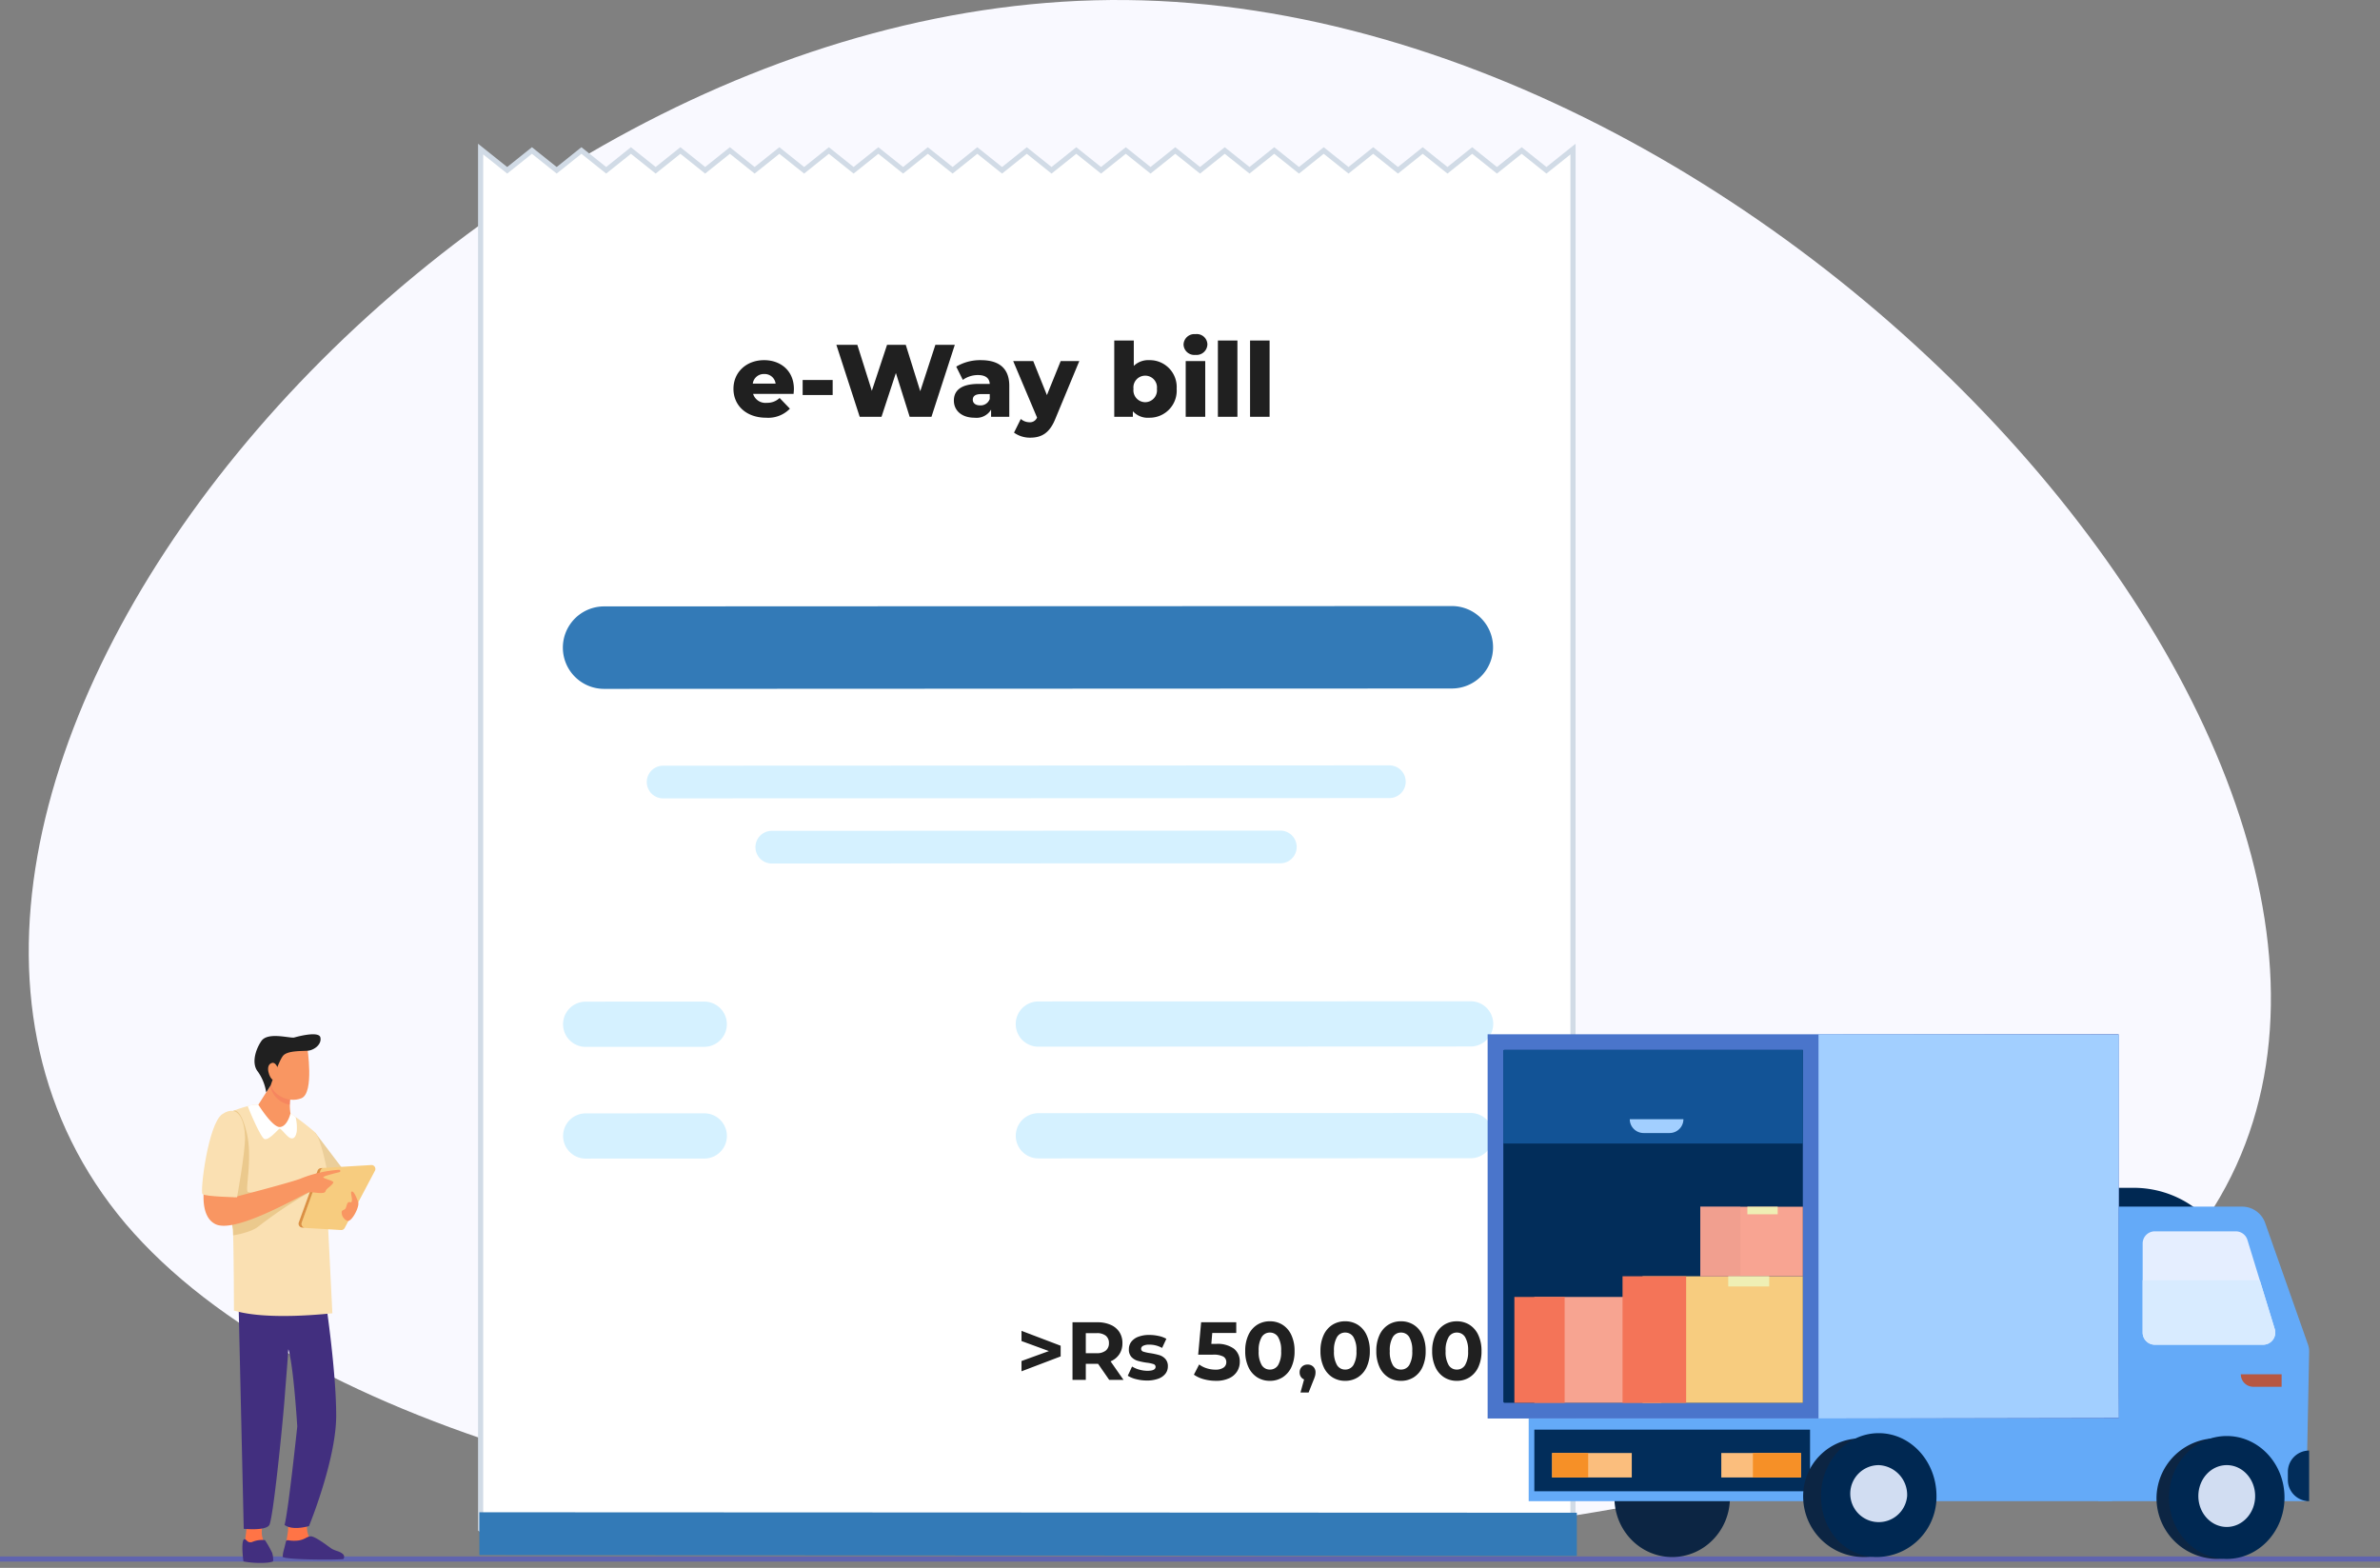 <svg xmlns="http://www.w3.org/2000/svg" width="463" height="305" fill="none" viewBox="0 0 463 305">
  <rect x="0" y="0" width="463" height="305" fill="#808080" stroke="none"/>
  <g clip-path="url(#a)">
    <path fill="#F9F9FF" d="M24.426 238.047c68.839 80.96 335.835 83.728 400.741 4.5S352.886 1.393 219.142.009C85.889-1.375-43.921 157.087 24.426 238.047Z"/>
    <path fill="#fff" stroke="#D1DBE6" d="m300.838 33.126-4.814-3.848-4.814 3.848-4.813-3.848-4.814 3.848-4.814-3.848-4.814 3.848-4.813-3.848-4.809 3.848-4.818-3.848-4.814 3.848-4.814-3.848-4.814 3.848-4.813-3.848-4.814 3.848-4.813-3.848-4.814 3.848-4.814-3.848-4.814 3.848-4.814-3.848-4.814 3.848-4.813-3.848-4.817 3.848-4.811-3.848-4.814 3.848-4.813-3.848-4.814 3.848-4.814-3.848-4.814 3.848-4.813-3.848-4.814 3.848-4.814-3.848-4.814 3.848-4.813-3.848-4.814 3.848-4.814-3.848-4.814 3.848-4.81-3.848-4.814 3.848-4.817-3.848-4.814 3.848-4.813-3.848-4.814 3.848L93.5 29v268.478l5.161 3.527 4.814-3.8 4.814 3.8 4.814-3.8 4.814 3.8 4.814-3.8 4.814 3.8 4.814-3.8 4.814 3.8 4.814-3.8 4.814 3.8 4.814-3.8 4.814 3.8 4.814-3.8 4.814 3.8 4.814-3.8 4.814 3.8 4.814-3.8 4.814 3.8 4.814-3.8 4.814 3.8 4.814-3.8 4.814 3.8 4.814-3.8 4.814 3.8 4.814-3.8 4.814 3.8 4.814-3.8 4.814 3.8 4.814-3.8 4.814 3.8 4.814-3.8 4.814 3.8 4.814-3.8 4.814 3.8 4.814-3.8 4.814 3.8 4.814-3.8 4.814 3.8 4.814-3.8 4.814 3.8 4.814-3.8 4.814 3.8 5.161-3.527V29.001l-5.172 4.125Z"/>
    <path fill="#D5F1FF" d="m202.007 216.546 84.093-.035a4.401 4.401 0 0 1 4.4 4.4 4.399 4.399 0 0 1-4.4 4.4l-84.092.036a4.4 4.4 0 0 1-.001-8.801Zm-.009-21.733 84.094-.036a4.398 4.398 0 0 1 4.4 4.4 4.403 4.403 0 0 1-2.717 4.065 4.38 4.38 0 0 1-1.683.335l-84.094.036a4.403 4.403 0 0 1-3.112-1.288 4.403 4.403 0 0 1 0-6.223 4.404 4.404 0 0 1 3.112-1.289Zm-51.859-33.191 99.014-.042a3.18 3.18 0 0 1 .002 6.358l-99.014.042c-.418 0-.831-.082-1.217-.241a3.19 3.19 0 0 1-1.963-2.937 3.182 3.182 0 0 1 3.178-3.18Zm-21.14-12.671 141.285-.061a3.179 3.179 0 0 1 .003 6.358l-141.286.06a3.17 3.17 0 0 1-2.248-.931 3.179 3.179 0 0 1 2.246-5.426Zm-15.054 67.633 23.064-.01a4.4 4.4 0 0 1 0 8.8l-23.064.009a4.396 4.396 0 0 1-3.111-1.289 4.396 4.396 0 0 1 0-6.221 4.4 4.4 0 0 1 3.111-1.289Zm-.009-21.733 23.064-.01c1.167 0 2.286.463 3.111 1.289a4.396 4.396 0 0 1 0 6.222 4.4 4.4 0 0 1-3.111 1.289l-23.064.009a4.403 4.403 0 0 1-4.065-2.716 4.403 4.403 0 0 1 .954-4.795 4.399 4.399 0 0 1 3.111-1.288Z"/>
    <path fill="#337AB7" d="m117.515 117.964 164.914-.069a8.027 8.027 0 0 1 5.673 2.345 8.048 8.048 0 0 1 1.741 2.601 8.016 8.016 0 0 1-1.735 8.742 8.028 8.028 0 0 1-5.671 2.353l-164.915.071a8.026 8.026 0 0 1-8.025-8.018 8.026 8.026 0 0 1 4.949-7.414 8.021 8.021 0 0 1 3.069-.611Zm189.238 184.725-213.5-.181v-8.325l213.5.091v8.415Z"/>
    <path fill="#202020" d="M154.445 75.68c0-3.58-2.6-5.62-5.8-5.62-3.42 0-5.96 2.32-5.96 5.58 0 3.24 2.5 5.62 6.36 5.62a5.867 5.867 0 0 0 4.62-1.76l-2-2.08a3.473 3.473 0 0 1-2.5.94 2.503 2.503 0 0 1-2.66-1.74h7.88c.02-.3.06-.66.06-.94Zm-5.78-2.92a2.143 2.143 0 0 1 2.22 1.86h-4.44a2.154 2.154 0 0 1 2.22-1.86Zm7.48 4.08h5.84v-2.92h-5.84v2.92Zm25.82-9.76-2.94 9.02-2.82-9.02h-3.64l-2.96 8.94-2.82-8.94h-4.08l4.54 14h4.24l2.8-8.52 2.68 8.52h4.24l4.54-14h-3.78Zm8.84 2.98a9.106 9.106 0 0 0-4.78 1.26l1.28 2.58a5.046 5.046 0 0 1 2.94-.94c1.5 0 2.24.62 2.3 1.72h-2.16c-3.36 0-4.82 1.24-4.82 3.24 0 1.88 1.44 3.34 4.04 3.34a3.284 3.284 0 0 0 3.2-1.58v1.4h3.54v-6.02c0-3.44-2.02-5-5.54-5Zm-.14 8.8c-.9 0-1.42-.46-1.42-1.1 0-.66.44-1.1 1.66-1.1h1.64v.94a1.875 1.875 0 0 1-1.88 1.26Zm15.68-8.62-2.68 6.62-2.66-6.62h-3.9l4.64 10.98a1.47 1.47 0 0 1-1.48.92 2.58 2.58 0 0 1-1.68-.64l-1.32 2.66a5.283 5.283 0 0 0 3.14.98c2.14 0 3.74-.82 4.88-3.62l4.68-11.28h-3.62Zm17.24-.18a4.025 4.025 0 0 0-3.02 1.12v-4.94h-3.8v14.84h3.62V80a3.907 3.907 0 0 0 3.2 1.26 5.262 5.262 0 0 0 5.32-5.62 5.234 5.234 0 0 0-5.32-5.58Zm-.8 8.18a2.316 2.316 0 0 1-2.28-2.6 2.28 2.28 0 0 1 .563-1.794 2.294 2.294 0 0 1 1.717-.767 2.288 2.288 0 0 1 2.28 2.56 2.319 2.319 0 0 1-1.334 2.39c-.297.137-.62.208-.946.21Zm9.78-9.2a2.111 2.111 0 0 0 2.32-2.08 2.061 2.061 0 0 0-2.32-1.96 2.101 2.101 0 0 0-2.32 2.02 2.09 2.09 0 0 0 .719 1.515 2.107 2.107 0 0 0 1.601.504Zm-1.9 12.04h3.8V70.24h-3.8v10.84Zm6.26 0h3.8V66.24h-3.8v14.84Zm6.26 0h3.8V66.24h-3.8v14.84Zm-36.847 180.704v2.08l-7.616 2.896v-2l5.328-1.936-5.328-1.952v-1.984l7.616 2.896Zm9.44 6.64-2.16-3.12h-2.388v3.12h-2.588v-11.2h4.848a6.215 6.215 0 0 1 2.584.5 3.835 3.835 0 0 1 1.688 1.4c.405.646.611 1.397.592 2.16a3.803 3.803 0 0 1-.6 2.152 3.807 3.807 0 0 1-1.704 1.388l2.512 3.6h-2.784Zm-.048-7.136a1.785 1.785 0 0 0-.608-1.448 2.726 2.726 0 0 0-1.776-.5h-2.116v3.9h2.112a2.696 2.696 0 0 0 1.78-.516 1.785 1.785 0 0 0 .608-1.436Zm7.392 7.264a8.4 8.4 0 0 1-2.1-.264 5.48 5.48 0 0 1-1.628-.664l.836-1.792c.432.266.901.468 1.392.6.52.151 1.058.229 1.6.232 1.056 0 1.584-.261 1.584-.784a.548.548 0 0 0-.126-.338.55.55 0 0 0-.306-.19 6.34 6.34 0 0 0-1.328-.272 12.81 12.81 0 0 1-1.744-.368 2.71 2.71 0 0 1-1.192-.736 2.09 2.09 0 0 1-.5-1.5 2.348 2.348 0 0 1 .464-1.452 3.031 3.031 0 0 1 1.376-.984 5.866 5.866 0 0 1 2.136-.352c.61 0 1.219.067 1.816.2.526.104 1.032.29 1.5.552l-.832 1.776a4.965 4.965 0 0 0-2.48-.64 2.513 2.513 0 0 0-1.2.224.656.656 0 0 0-.4.576.575.575 0 0 0 .432.56c.448.142.909.242 1.376.3.583.09 1.16.216 1.728.376.447.133.851.385 1.168.728.352.407.531.935.5 1.472a2.28 2.28 0 0 1-.48 1.424 3.072 3.072 0 0 1-1.4.968 6.242 6.242 0 0 1-2.192.348Zm13.44-7.12a5.38 5.38 0 0 1 3.5.944 3.138 3.138 0 0 1 1.124 2.528 3.518 3.518 0 0 1-.512 1.864 3.578 3.578 0 0 1-1.56 1.344 5.931 5.931 0 0 1-2.584.5 8.792 8.792 0 0 1-2.328-.308 5.986 5.986 0 0 1-1.944-.888l1.024-1.984c.445.329.942.581 1.472.744a5.615 5.615 0 0 0 1.712.264 2.684 2.684 0 0 0 1.536-.384 1.23 1.23 0 0 0 .56-1.072 1.205 1.205 0 0 0-.584-1.088 4.034 4.034 0 0 0-2.024-.372h-2.864l.576-6.3h6.832v2.08h-4.668l-.18 2.128h.912Zm10.48 7.184a4.544 4.544 0 0 1-2.48-.692 4.615 4.615 0 0 1-1.7-1.992 7.228 7.228 0 0 1-.62-3.108 7.213 7.213 0 0 1 .616-3.112 4.615 4.615 0 0 1 1.7-1.992 4.535 4.535 0 0 1 2.48-.688 4.537 4.537 0 0 1 2.48.688 4.621 4.621 0 0 1 1.7 1.992c.436.978.649 2.041.624 3.112a7.239 7.239 0 0 1-.612 3.112 4.624 4.624 0 0 1-1.708 1.988 4.547 4.547 0 0 1-2.48.692Zm0-2.192a1.836 1.836 0 0 0 1.608-.88 5.014 5.014 0 0 0 .58-2.72 5.005 5.005 0 0 0-.584-2.72 1.838 1.838 0 0 0-1.608-.88 1.82 1.82 0 0 0-1.592.88 4.996 4.996 0 0 0-.584 2.72 4.996 4.996 0 0 0 .584 2.72 1.814 1.814 0 0 0 1.596.88Zm7.344-.976a1.503 1.503 0 0 1 1.1.424 1.484 1.484 0 0 1 .432 1.112 2.653 2.653 0 0 1-.08.64 7.254 7.254 0 0 1-.352.96l-.912 2.3h-1.58l.7-2.544a1.316 1.316 0 0 1-.632-.52 1.51 1.51 0 0 1-.232-.84 1.463 1.463 0 0 1 .955-1.435 1.54 1.54 0 0 1 .601-.097Zm7.3 3.168a4.538 4.538 0 0 1-2.484-.692 4.615 4.615 0 0 1-1.7-1.992 7.228 7.228 0 0 1-.62-3.108 7.213 7.213 0 0 1 .616-3.112 4.615 4.615 0 0 1 1.7-1.992 4.535 4.535 0 0 1 2.48-.688 4.537 4.537 0 0 1 2.48.688 4.621 4.621 0 0 1 1.7 1.992c.436.978.649 2.041.624 3.112a7.242 7.242 0 0 1-.616 3.112 4.62 4.62 0 0 1-1.704 1.988 4.547 4.547 0 0 1-2.48.692h.004Zm0-2.192a1.836 1.836 0 0 0 1.608-.88c.448-.833.65-1.776.584-2.72a5.005 5.005 0 0 0-.584-2.72 1.838 1.838 0 0 0-1.608-.88 1.82 1.82 0 0 0-1.592.88 4.996 4.996 0 0 0-.584 2.72 4.996 4.996 0 0 0 .584 2.72 1.817 1.817 0 0 0 1.588.88h.004Zm10.86 2.192a4.544 4.544 0 0 1-2.48-.692 4.615 4.615 0 0 1-1.7-1.992 7.228 7.228 0 0 1-.62-3.108 7.213 7.213 0 0 1 .616-3.112 4.615 4.615 0 0 1 1.7-1.992 4.535 4.535 0 0 1 2.48-.688 4.537 4.537 0 0 1 2.48.688 4.621 4.621 0 0 1 1.708 1.992c.433.979.643 2.042.616 3.112a7.242 7.242 0 0 1-.616 3.112 4.617 4.617 0 0 1-1.7 1.988 4.543 4.543 0 0 1-2.484.692Zm0-2.192a1.836 1.836 0 0 0 1.608-.88c.448-.833.65-1.776.584-2.72a5.005 5.005 0 0 0-.584-2.72 1.838 1.838 0 0 0-1.608-.88 1.82 1.82 0 0 0-1.592.88 4.996 4.996 0 0 0-.584 2.72 4.996 4.996 0 0 0 .584 2.72c.164.273.398.499.678.653.279.155.594.233.914.227Zm10.864 2.192a4.544 4.544 0 0 1-2.48-.692 4.615 4.615 0 0 1-1.7-1.992 7.228 7.228 0 0 1-.62-3.108 7.213 7.213 0 0 1 .62-3.112 4.61 4.61 0 0 1 1.7-1.988 4.535 4.535 0 0 1 2.48-.688 4.537 4.537 0 0 1 2.48.688 4.621 4.621 0 0 1 1.7 1.992 7.24 7.24 0 0 1 .62 3.108 7.242 7.242 0 0 1-.616 3.112 4.62 4.62 0 0 1-1.704 1.988 4.547 4.547 0 0 1-2.48.692Zm0-2.192a1.836 1.836 0 0 0 1.608-.88c.448-.833.65-1.776.584-2.72a5.005 5.005 0 0 0-.584-2.72 1.838 1.838 0 0 0-1.608-.88 1.82 1.82 0 0 0-1.592.88 4.99 4.99 0 0 0-.588 2.72 4.996 4.996 0 0 0 .584 2.72 1.814 1.814 0 0 0 1.596.88Z"/>
    <path stroke="#6064AF" d="M0 303.276h463"/>
    <path fill="#FF7446" d="M50.934 297.719s-.011.107-.011.286a3.87 3.87 0 0 0 .91 2.588c1.082 1.162 1.088 2.607-.054 2.854a17.581 17.581 0 0 1-3.864-.079s-.616-1.105-.2-4.058.664-6.19.664-6.19l3.1-.5-.545 5.099Z"/>
    <path fill="#422F7F" d="M51.54 299.595a20.581 20.581 0 0 1 1.42 2.511c.135.492.197 1 .181 1.51.013.487-3.623.6-5.78.116a24.982 24.982 0 0 1-.154-1.415c-.123-1.5-.054-2.9.364-2.9s.492.787 1.448.564a4.99 4.99 0 0 1 2.521-.386Z"/>
    <path fill="#FF7446" d="M59.885 296.081a3.983 3.983 0 0 0 1.028 3.966c.37.345.787.637 1.238.866 1.807.9 4.588 1.488 4.433 2.019-.155.531-11.418 0-11.418 0s.818-4.477.871-5.227c.053-.75-.072-3.5-.072-3.5l4.551-.371-.631 2.247Z"/>
    <path fill="#422F7F" d="M55.646 299.764s-.144.711-.474 1.917a5.851 5.851 0 0 0-.179 1.137c-.055.6 10.2.67 11.8.47a.725.725 0 0 0 .147-.554.711.711 0 0 0-.307-.484c-.6-.524-1.514-.557-2.232-1.06-.718-.503-3.172-2.406-4-2.328-.828.078-1.212.771-2.786.851-1.574.08-1.58-.296-1.969.051Zm-9.268-47.702 1.037 45.338s4.208.439 4.962-.712c.754-1.152 2.6-19.577 2.98-24.542.38-4.965.545-6.759.735-9.681 1.005 3.033 1.738 15.019 1.738 15.019s-1.738 16.507-2.472 19.161c1.6 1.194 4.758.215 4.758.215s5.286-12.859 5.286-21.486-1.986-21.844-1.986-21.844l-17.038-1.468Z"/>
    <path fill="#EBCE9A" d="m61.306 220.314 6.926 9.137-8.16 2.977 1.234-12.114Z"/>
    <path fill="#FAE0B2" d="M43.281 217.364c1.052-1.052 3.5-1.825 5.1-2.239a7.258 7.258 0 0 1 2.811-.165l3.594.487a55.189 55.189 0 0 1 6.42 4.752c1.75 1.751 3.333 12.713 3.333 12.713l-.793 4.177.913 18.39c-.4 0-12.456 1.473-19.152-.536 0 0 0-9.808-.185-15.765-.79-4.525-3.436-20.421-2.04-21.814Z"/>
    <path fill="#EBC98D" d="M43.355 217.292a7.367 7.367 0 0 1 2.1-1.217s1.327-.727 2.531 4.238c1.204 4.965-.325 11.006.209 11.54.534.534 12.26-.071 12.26-.071a87.813 87.813 0 0 0-10.195 6.808c-1.341 1.151-4.9 1.756-4.9 1.718-.01-.39-.021-.768-.032-1.133-.388-2.183-3.59-20.378-1.973-21.883Z"/>
    <path fill="#F7CC7F" d="m72.936 227.755-5.884 11.125a.75.75 0 0 1-.706.4l-7-.413a.769.769 0 0 1-.586-.344.762.762 0 0 1-.078-.674l3.608-10.156a.75.75 0 0 1 .663-.5l9.276-.557a.755.755 0 0 1 .68.353.763.763 0 0 1 .027.766Z"/>
    <path fill="#DB9044" d="m58.128 237.795 3.653-10.062a.763.763 0 0 1 .671-.5l.362-.021a.768.768 0 0 0-.46.459l-3.653 10.156a.763.763 0 0 0 .543 1l-.445-.026a.753.753 0 0 1-.67-1.006Z"/>
    <path fill="#F99662" d="m44.946 230.897.556 2s11.837-3.055 13.227-3.721a24.41 24.41 0 0 1 7.256-1.619.234.234 0 0 1 .176.371.236.236 0 0 1-.134.093c-1.047.252-3.13.779-3.13.987 0 .278 2.1.687 1.945 1.028-.306.688-1.334 1.084-1.528 1.723-.194.639-2.323.139-3.051.139-.728 0-14.233 8.2-18.318 6.252-4.085-1.948-1.612-10.573-1.612-10.573l4.613 3.32Zm22.198 4.279c.27-.271.257-.938.57-1.25.313-.312.653.32.737-.389.084-.709-.417-1.806.069-1.75.486.056 1.153 2.056 1.153 2.056.35.816-1.223 3.862-2.055 3.655a1.78 1.78 0 0 1-1.155-1.654c0-.46.41-.397.68-.668Z"/>
    <path fill="#fff" d="m54.785 215.448.018.011.008.005.014.009.01.006.028.018.011.007.034.022h.006l.01.006h.007l.018.012.01.006.074.049.015.01c.444.29 1.392.917 2.445 1.657a8.68 8.68 0 0 1 .23 2.881c-.209 1.125-.647 1.48-1.272 1.23s-1.8-1.917-2.067-1.823c-.267.094-2.08 2.365-2.956 2.011-.589-.238-2.354-4.1-3.238-6.4l.188-.049a7.297 7.297 0 0 1 2.811-.165l3.594.487.002.01Z"/>
    <path fill="#F99662" d="M56.668 212.604a10.38 10.38 0 0 0-.16 3.991s-.583 2.524-2.037 2.647c-1.454.123-4.208-4.346-4.208-4.346l3.024-4.756 3.38 2.464Z"/>
    <path fill="#F26E5A" d="M56.383 214.92a4.797 4.797 0 0 1-3.831-3.622l.737-1.158 3.38 2.464a16.48 16.48 0 0 0-.286 2.316Z" opacity=".4" style="mix-blend-mode:multiply"/>
    <path fill="#F99662" d="M59.766 203.673s1.424 8.936-1.124 9.967c-2.548 1.031-5.993-.623-6.249-3.655-.256-3.032.393-9.215 7.373-6.312Z"/>
    <path fill="#202020" d="M57.184 201.842s4.856-1.435 5.144-.016c.288 1.419-1.312 2.474-2.426 2.568-1.114.094-3.96-.052-4.825.972-.865 1.024-2.414 5.761-2.414 5.761l-.875 1.371a9.466 9.466 0 0 0-1.615-4.02c-1.258-1.525-.55-4.151.656-5.947 1.207-1.796 5.254-.596 6.355-.689Z"/>
    <path fill="#F99662" d="M54.088 207.837s-.462-1.252-1.147-1.074c-1.554.4-.414 3.169.1 3.245 1.034.154 1.454-.665 1.047-2.171Z"/>
    <path fill="#FAE0B2" d="M47.667 221.2c.05 2.965-1.553 11.711-1.553 11.711s-6.224-.125-6.724-.625 1.1-13.7 3.852-15.549c3.282-2.209 4.375 1.601 4.425 4.463Z"/>
    <path fill="#002852" d="M412.167 231.067h2.938a20.007 20.007 0 0 1 18.478 12.347 19.998 19.998 0 0 1 1.522 7.653v5.049h-22.938v-25.049Z"/>
    <path fill="#64AAF8" d="M408.197 292.021h40.445l.573-29.032a4.186 4.186 0 0 0-.24-1.483l-8.346-23.7a4.776 4.776 0 0 0-4.556-3.081h-27.876v57.296Z"/>
    <path fill="#022D5A" d="M449.212 282.181v9.842a4.132 4.132 0 0 1-2.924-1.212 4.132 4.132 0 0 1-1.212-2.924v-1.57a4.137 4.137 0 0 1 4.136-4.136Z"/>
    <path fill="#E5EEFF" d="M440.26 261.589h-21.067a2.362 2.362 0 0 1-2.365-2.365v-17.325a2.362 2.362 0 0 1 2.365-2.365h15.755a2.365 2.365 0 0 1 2.261 1.672l5.312 17.325a2.355 2.355 0 0 1-1.196 2.805c-.33.166-.695.253-1.065.253Z"/>
    <path fill="#D8EBFF" d="m439.615 249.051 2.906 9.479a2.362 2.362 0 0 1-2.261 3.059h-21.067a2.362 2.362 0 0 1-2.365-2.365v-10.172l22.787-.001Z"/>
    <path fill="#0C2543" d="M442.986 291.512a11.732 11.732 0 0 1-11.741 11.741 11.855 11.855 0 0 1-11.724-11.724 11.723 11.723 0 0 1 7.246-10.85 11.745 11.745 0 0 1 4.494-.891 11.859 11.859 0 0 1 11.725 11.724Zm-117.682 11.381c6.205 0 11.234-5.172 11.234-11.551 0-6.379-5.029-11.551-11.234-11.551-6.204 0-11.234 5.172-11.234 11.551 0 6.379 5.03 11.551 11.234 11.551Z"/>
    <path fill="#4A75CB" d="M412.167 201.199H289.401v74.741h122.766v-74.741Z"/>
    <path fill="#022D5A" d="M292.708 272.89a.256.256 0 0 1-.256-.256v-68.128a.256.256 0 0 1 .256-.256h58.011v68.64h-58.011Z"/>
    <path fill="#125396" d="M292.708 222.451c-.141 0-.256-.03-.256-.068v-18.089c0-.038.115-.068.256-.068h58.011v18.223l-58.011.002Z"/>
    <path fill="#A2CFFF" d="m412.168 201.304-58.4-.105v74.741l58.4-.115c-.11-4.795-.013-72.311 0-74.521Z"/>
    <path fill="#F7A491" d="M323.198 252.297h-24.713v20.592h24.713v-20.592Z"/>
    <path fill="#F7CC7F" d="M350.719 248.271h-31.182v24.62h31.182v-24.62Z"/>
    <path fill="#F8A492" d="M350.72 234.745h-19.949v13.525h19.949v-13.525Z"/>
    <path fill="#ED9B8E" d="M338.566 234.745h-7.795v13.525h7.795v-13.525Z" opacity=".6" style="mix-blend-mode:multiply"/>
    <path fill="#64AAF8" d="M410.887 275.94H297.388v16.081h113.499V275.94Z"/>
    <path fill="#022D5A" d="M352.122 278.109h-53.637v11.988h53.637v-11.988Z"/>
    <path fill="#FBBE7D" d="M350.355 282.654h-15.498v4.759h15.498v-4.759Z"/>
    <path fill="#F69027" d="M350.354 282.654h-9.351v4.759h9.351v-4.759Z"/>
    <path fill="#FBBE7D" d="M317.443 282.654h-15.498v4.759h15.498v-4.759Z"/>
    <path fill="#F69027" d="M308.962 282.654h-7.017v4.759h7.017v-4.759Z"/>
    <path fill="#0C2543" d="M373.251 291.343c0 6.38-1.569 11.551-10.773 11.551a11.789 11.789 0 0 1-11.694-11.551 11.23 11.23 0 0 1 3.182-8.14 11.233 11.233 0 0 1 12.422-2.514 11.248 11.248 0 0 1 6.097 6.262c.546 1.398.806 2.891.766 4.392Z"/>
    <path fill="#002852" d="M376.72 291.025a11.71 11.71 0 0 1-3.318 8.332 11.665 11.665 0 0 1-3.769 2.589 11.686 11.686 0 0 1-4.473.947c-6.2 0-10.907-5.113-10.907-11.868s5.03-12.231 11.234-12.231 11.233 5.476 11.233 12.231Zm56.467 12.232c6.204 0 11.234-5.352 11.234-11.953 0-6.602-5.03-11.953-11.234-11.953s-11.234 5.351-11.234 11.953c0 6.601 5.03 11.953 11.234 11.953Z"/>
    <path fill="#D1DDF2" d="M433.187 297.039c3.051 0 5.524-2.693 5.524-6.014 0-3.322-2.473-6.014-5.524-6.014s-5.524 2.692-5.524 6.014c0 3.321 2.473 6.014 5.524 6.014Zm-62.177-6.013a5.547 5.547 0 0 1-3.732 4.776 5.54 5.54 0 0 1-5.875-1.496 5.547 5.547 0 0 1 4.083-9.294 5.786 5.786 0 0 1 5.524 6.014Z"/>
    <path fill="#A2CFFF" d="M317.052 217.722h10.435c0 .712-.283 1.395-.787 1.898a2.682 2.682 0 0 1-1.898.787h-5.066a2.686 2.686 0 0 1-2.684-2.685Z"/>
    <path fill="#B75742" d="M438.357 269.772h5.505v-2.435h-7.94a2.434 2.434 0 0 0 2.435 2.435Z"/>
    <path fill="#F47458" d="M304.384 252.297h-9.781v20.592h9.781v-20.592Zm23.636-4.026h-12.375v24.62h12.375v-24.62Z"/>
    <path fill="#EFEFB4" d="M345.828 234.745h-5.897v1.47h5.897v-1.47Zm-1.649 13.526h-7.97v1.986h7.97v-1.986Z"/>
  </g>
  <defs>
    <clipPath id="a">
      <path fill="#fff" d="M0 0h463v304.041H0z"/>
    </clipPath>
  </defs>
</svg>
